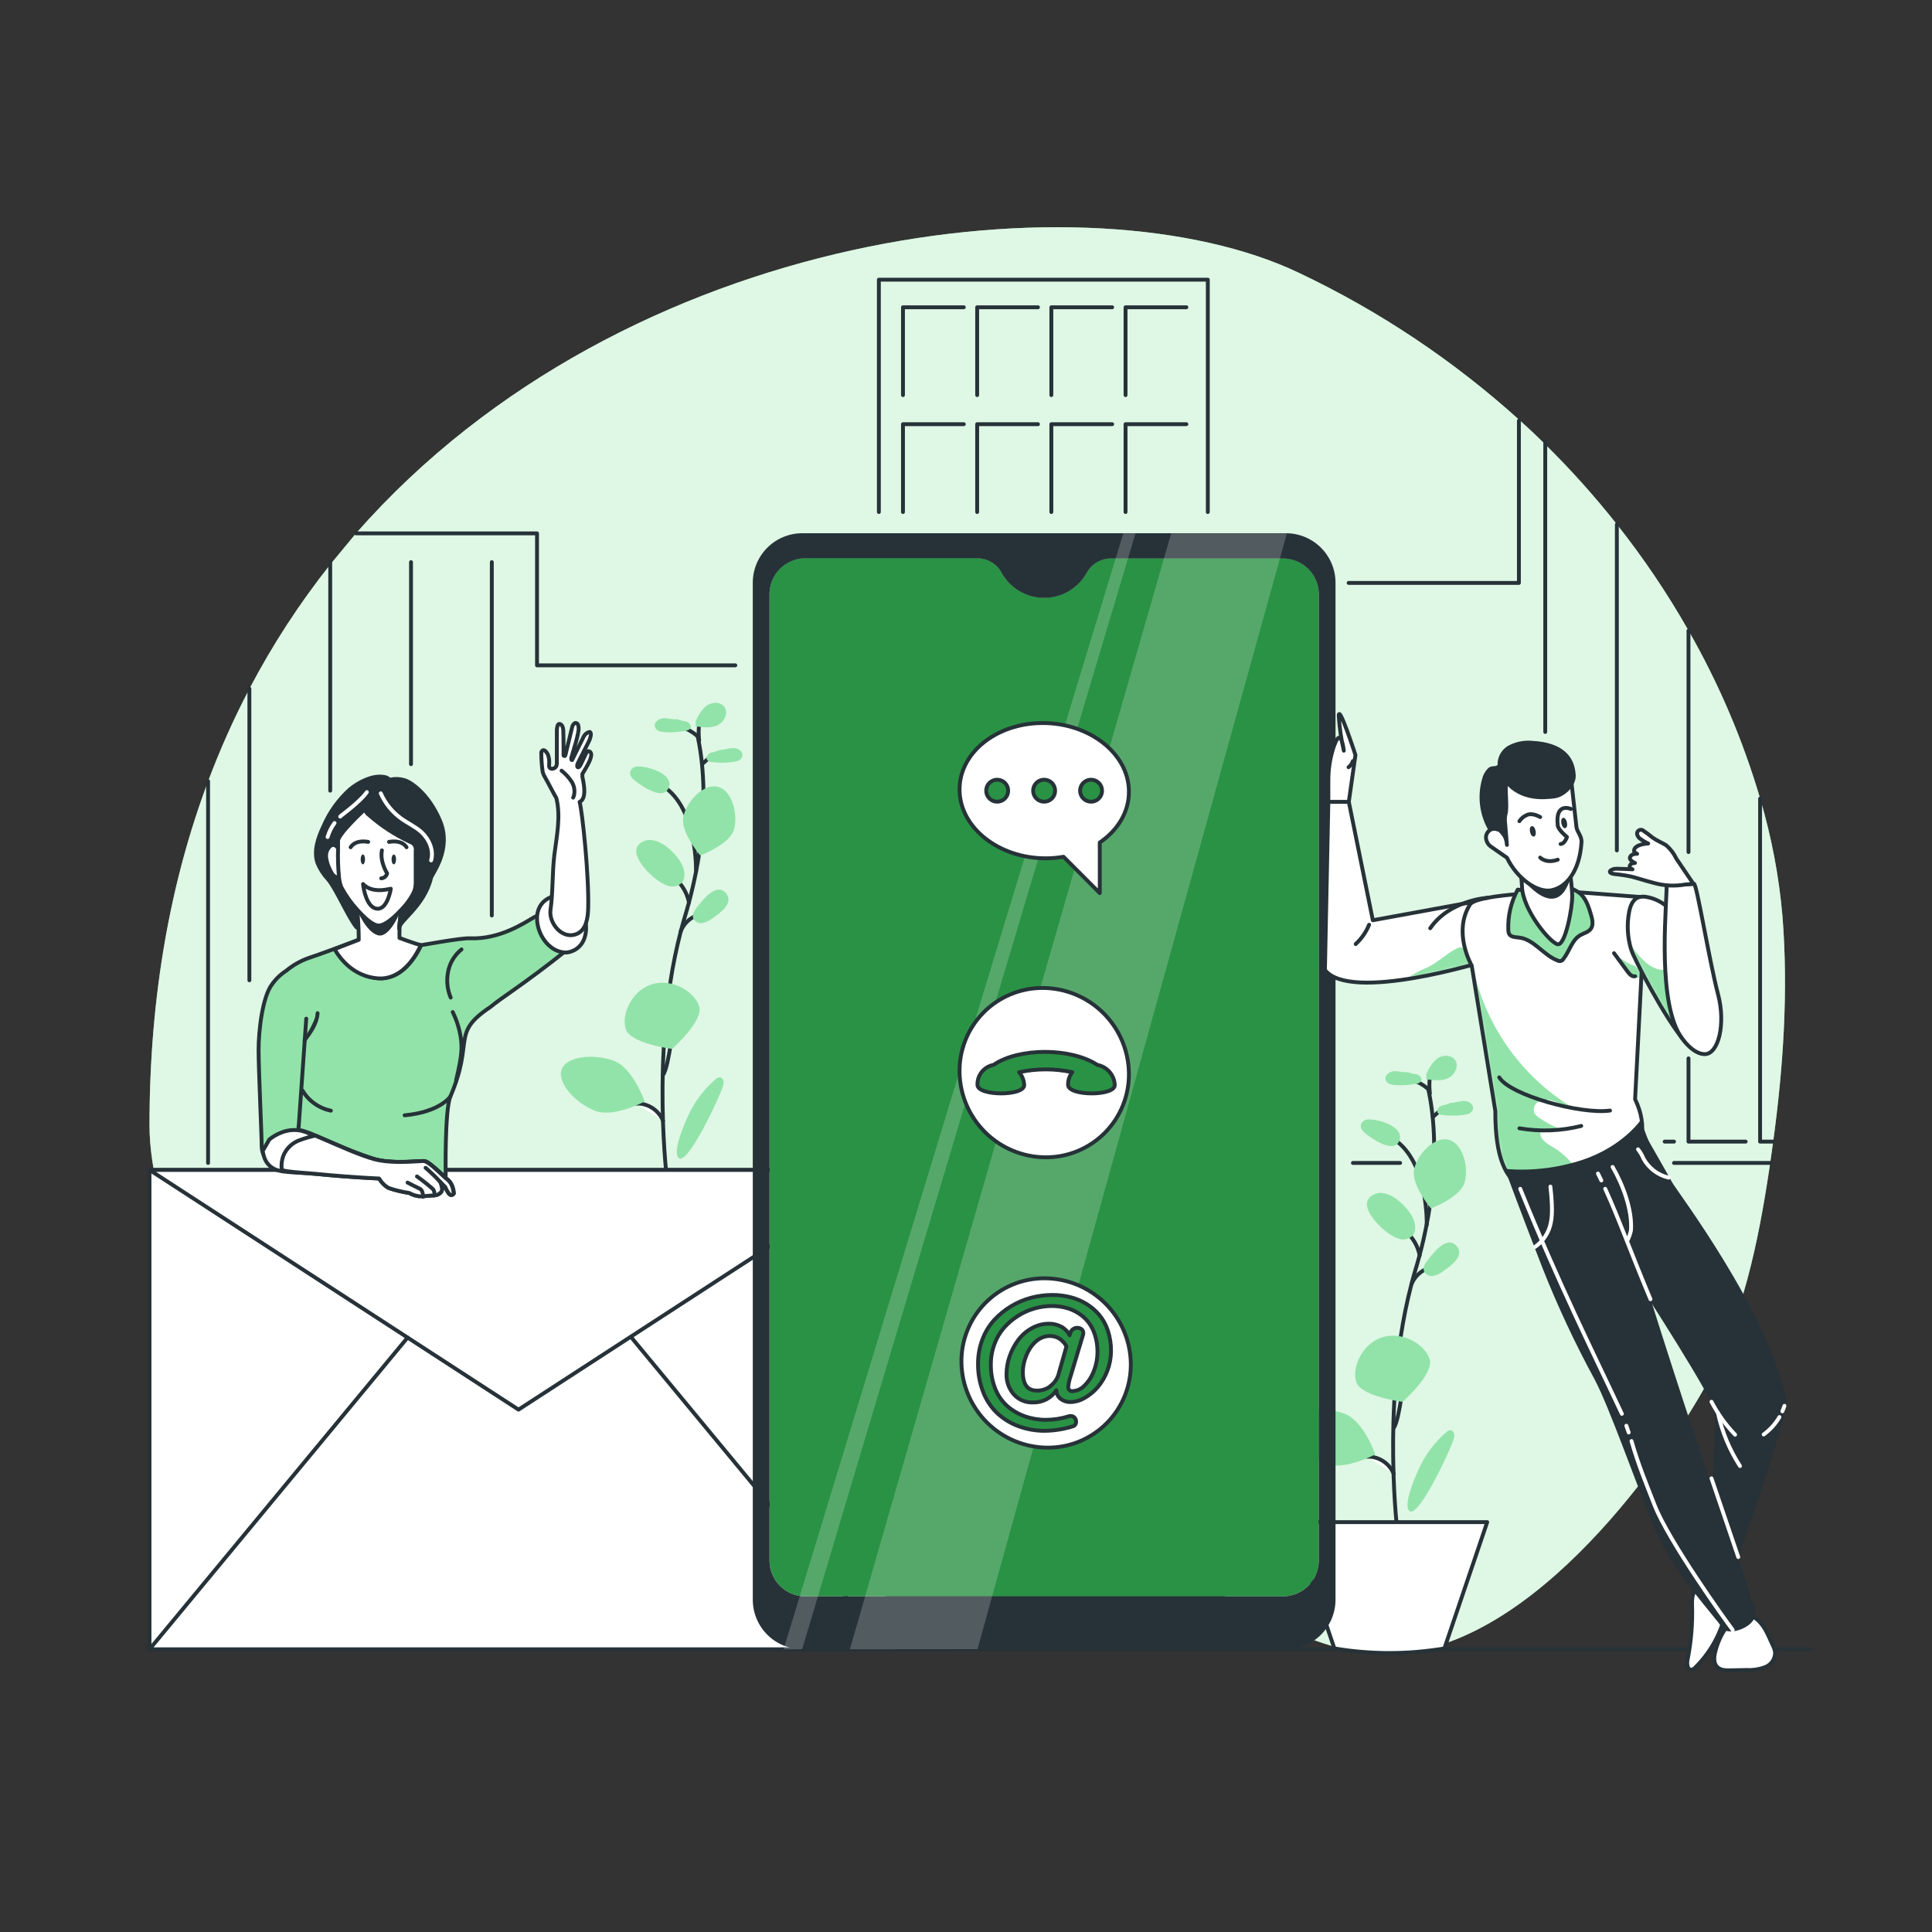 <svg width="475" height="475" viewBox="0 0 475 475" fill="none" xmlns="http://www.w3.org/2000/svg">
<rect x="0" y="0" width="475" height="475" fill="#333333" stroke="none"/>
<path d="M87.552 131.1C154.118 55.356 268.403 42.75 319.352 67.079C339.148 76.46 357.46 88.697 373.701 103.398C375.829 105.298 377.897 107.252 379.905 109.259C386.174 115.434 392.053 121.992 397.508 128.896C404.047 137.154 409.945 145.901 415.15 155.059C422.608 168.091 428.516 181.95 432.753 196.355C435.557 205.807 437.397 215.518 438.244 225.34C439.698 243.779 438.434 262.39 435.955 280.677C435.727 282.425 435.48 284.173 435.214 285.921C435.147 286.406 435.081 286.871 435.005 287.375C432.278 305.586 428.421 323.959 419.805 339.843C410.4 357.2 377.587 405.355 342 406.6C323.541 407.255 307.239 395.2 290.51 386.65C263.91 373.084 233.804 370.424 204.449 369.635C175.094 368.847 145.378 369.692 116.774 362.415C88.169 355.138 60.126 338.428 45.505 310.65C40.536 301.207 36.765 287.603 36.755 276.716C36.755 244.596 41.999 216.505 51.157 192.099C54.066 184.317 57.457 176.725 61.313 169.366C66.96 158.575 73.615 148.343 81.187 138.804L87.552 131.1Z" fill="#92E3A9"/>
<g opacity="0.7">
<path d="M87.552 131.1C154.118 55.356 268.403 42.75 319.352 67.079C339.148 76.46 357.46 88.697 373.701 103.398C375.829 105.298 377.897 107.252 379.905 109.259C386.174 115.434 392.053 121.992 397.508 128.896C404.047 137.154 409.945 145.901 415.15 155.059C422.608 168.091 428.516 181.95 432.753 196.355C435.557 205.807 437.397 215.518 438.244 225.34C439.698 243.779 438.434 262.39 435.955 280.677C435.727 282.425 435.48 284.173 435.214 285.921C435.147 286.406 435.081 286.871 435.005 287.375C432.278 305.586 428.421 323.959 419.805 339.843C410.4 357.2 377.587 405.355 342 406.6C323.541 407.255 307.239 395.2 290.51 386.65C263.91 373.084 233.804 370.424 204.449 369.635C175.094 368.847 145.378 369.692 116.774 362.415C88.169 355.138 60.126 338.428 45.505 310.65C40.536 301.207 36.765 287.603 36.755 276.716C36.755 244.596 41.999 216.505 51.157 192.099C54.066 184.317 57.457 176.725 61.313 169.366C66.96 158.575 73.615 148.343 81.187 138.804L87.552 131.1Z" fill="white"/>
</g>
<path d="M36.755 405.498H445.303" stroke="#263238" stroke-width="0.95" stroke-linecap="round" stroke-linejoin="round"/>
<path d="M351.167 267.682V267.786C351.167 267.957 351.205 268.138 351.281 268.328C351.706 270.409 352.023 272.512 352.231 274.626C352.412 276.441 352.554 278.512 352.592 280.82C352.683 286.155 352.317 291.488 351.5 296.761C351.291 298.148 351.044 299.611 350.749 301.074C350.284 303.487 349.714 306.014 349.011 308.627C348.697 309.843 348.336 311.087 347.956 312.341L347.51 313.871C347.339 314.488 347.168 315.106 347.006 315.771C345.914 319.991 345.042 324.266 344.394 328.577C343.586 333.944 343.083 339.274 342.807 344.318C342.437 351.044 342.456 357.257 342.617 362.368C342.613 362.454 342.613 362.539 342.617 362.625C342.788 367.821 343.111 371.897 343.33 374.215C343.453 375.573 343.539 376.343 343.548 376.39" stroke="#263238" stroke-width="0.95" stroke-linecap="round" stroke-linejoin="round"/>
<path d="M351.196 267.814C349.774 266.55 348.06 265.659 346.208 265.221Z" fill="white"/>
<path d="M351.196 267.814C349.774 266.55 348.06 265.659 346.208 265.221" stroke="#263238" stroke-width="0.95" stroke-linecap="round" stroke-linejoin="round"/>
<path d="M352.26 274.655L354.787 272.365" stroke="#263238" stroke-width="0.95" stroke-linecap="round" stroke-linejoin="round"/>
<path d="M349.04 308.636C348.907 307.97 348.71 307.317 348.451 306.689C348.076 305.767 347.567 304.906 346.94 304.133C346.472 303.553 345.94 303.027 345.354 302.566" stroke="#263238" stroke-width="0.95" stroke-linecap="round" stroke-linejoin="round"/>
<path d="M347.016 315.761C347.374 314.874 347.91 314.069 348.592 313.398C349.273 312.726 350.085 312.202 350.978 311.856" stroke="#263238" stroke-width="0.95" stroke-linecap="round" stroke-linejoin="round"/>
<path d="M342.627 351.101C343.473 350.075 344.109 346.19 344.451 344.1C344.537 343.606 344.603 343.15 344.67 342.874" fill="white"/>
<path d="M342.627 351.101C343.473 350.075 344.109 346.19 344.451 344.1C344.537 343.606 344.603 343.15 344.67 342.874" stroke="#263238" stroke-width="0.95" stroke-linecap="round" stroke-linejoin="round"/>
<path d="M336.12 358.15C336.401 358.122 336.684 358.122 336.965 358.15C338.209 358.271 339.397 358.729 340.401 359.473C341.406 360.218 342.188 361.222 342.665 362.378" fill="white"/>
<path d="M336.12 358.15C336.401 358.122 336.684 358.122 336.965 358.15C338.209 358.271 339.397 358.729 340.401 359.473C341.406 360.218 342.188 361.222 342.665 362.378" stroke="#263238" stroke-width="0.95" stroke-linecap="round" stroke-linejoin="round"/>
<path d="M350.778 301.15C350.778 301.15 351.225 285.732 342.76 280.136" stroke="#263238" stroke-width="0.95" stroke-linecap="round" stroke-linejoin="round"/>
<path d="M351.5 334.201C352.611 337.801 344.85 344.651 344.85 344.651C344.85 344.651 334.599 343.368 333.45 339.777C332.3 336.186 334.932 330.277 339.91 328.757C344.888 327.237 350.426 330.6 351.5 334.201Z" fill="#92E3A9"/>
<path d="M360.136 290.567C359.186 294.367 351.814 297.094 351.814 297.094C351.814 297.094 346.75 291.175 347.7 287.356C348.65 283.537 352.745 279.338 356.184 280.222C359.623 281.105 361.124 286.748 360.136 290.567Z" fill="#92E3A9"/>
<path d="M330.695 347.634C335.303 349.42 338.124 357.571 338.124 357.571C338.124 357.571 330.524 361.665 325.926 359.87C321.328 358.074 316.426 353.02 317.756 349.648C319.086 346.275 326.088 345.8 330.695 347.634Z" fill="#92E3A9"/>
<path d="M340.794 302.794C341.726 303.578 342.795 304.184 343.947 304.58C344.526 304.767 345.145 304.792 345.736 304.651C346.328 304.51 346.869 304.21 347.301 303.782C348.251 302.651 348.023 300.932 347.406 299.516C346.171 296.809 341.63 292.201 338.143 293.522C333.108 295.45 338.552 301.15 340.794 302.794Z" fill="#92E3A9"/>
<path d="M351.101 309.7C350.436 310.517 349.733 311.552 350.104 312.55C350.31 312.969 350.649 313.308 351.069 313.514C351.488 313.72 351.964 313.782 352.422 313.69C353.333 313.473 354.183 313.054 354.911 312.464C356.687 311.229 360.335 308.664 358.008 306.223C355.68 303.781 352.45 307.98 351.101 309.7Z" fill="#92E3A9"/>
<path d="M336.233 275.244C335.85 275.266 335.483 275.408 335.185 275.65C334.886 275.892 334.672 276.222 334.571 276.593C334.419 277.476 335.15 278.246 335.853 278.787C337.62 280.155 342.931 283.822 344.109 280.279C345.23 276.935 338.57 274.987 336.233 275.244Z" fill="#92E3A9"/>
<path d="M346.009 263.597C344.916 263.701 343.824 263.302 342.722 263.369C341.62 263.435 340.413 264.319 340.651 265.402C340.888 266.485 342.114 266.722 343.121 266.779C344.855 266.891 346.596 266.772 348.298 266.428C348.702 266.39 349.075 266.199 349.343 265.896C349.79 265.24 349.087 264.366 348.327 264.138C347.547 264.035 346.779 263.85 346.037 263.587L346.009 263.597Z" fill="#92E3A9"/>
<path d="M356.706 271.131C357.799 271.131 358.863 270.694 359.965 270.684C361.067 270.675 362.34 271.482 362.159 272.584C361.979 273.686 360.801 274 359.794 274.123C358.072 274.351 356.328 274.351 354.607 274.123C354.199 274.114 353.811 273.947 353.524 273.658C353.039 273.04 353.685 272.119 354.417 271.834C355.191 271.689 355.946 271.456 356.668 271.14L356.706 271.131Z" fill="#92E3A9"/>
<path d="M355.623 352.089C355.875 351.826 356.211 351.662 356.573 351.624C356.817 351.647 357.045 351.754 357.219 351.928C357.392 352.101 357.5 352.329 357.523 352.574C357.576 353.043 357.517 353.518 357.352 353.961C356.601 356.459 348.241 374.5 346.313 371.26C345.182 369.36 347.975 363.005 348.802 361.209C350.379 357.706 352.708 354.592 355.623 352.089Z" fill="#92E3A9"/>
<path d="M351.548 268.85C351.548 268.85 351.044 264.471 352.099 264.1" stroke="#263238" stroke-width="0.95" stroke-linecap="round" stroke-linejoin="round"/>
<path d="M350.617 264.28C351.155 262.734 352.085 261.353 353.315 260.271C354.635 259.321 356.754 259.245 357.713 260.566C358.787 262.038 357.713 264.271 356.07 265.059C354.426 265.848 352.488 265.61 350.683 265.354C350.683 265.088 350.683 264.822 350.683 264.556L350.617 264.28Z" fill="#92E3A9"/>
<path d="M355.119 405.279C346.164 406.79 337.019 406.79 328.063 405.279L317.537 374.224H365.645L355.119 405.279Z" fill="white" stroke="#263238" stroke-width="0.95" stroke-linecap="round" stroke-linejoin="round"/>
<path d="M171.523 180.909V181.013C171.561 181.184 171.599 181.365 171.637 181.555C172.067 183.635 172.384 185.738 172.587 187.853C172.767 189.668 172.9 191.739 172.948 194.047C173.045 199.369 172.689 204.689 171.884 209.95C171.675 211.337 171.428 212.8 171.133 214.263C170.668 216.676 170.088 219.203 169.395 221.816C169.072 223.032 168.72 224.276 168.34 225.53C168.188 226.043 168.036 226.547 167.894 227.06C167.751 227.573 167.542 228.295 167.381 228.96C166.289 233.18 165.417 237.455 164.768 241.766C163.961 247.133 163.467 252.463 163.191 257.507C162.821 264.233 162.83 270.446 163.001 275.557V275.814C163.182 281.01 163.495 285.086 163.723 287.413C163.837 288.762 163.932 289.532 163.932 289.579" stroke="#263238" stroke-width="0.95" stroke-linecap="round" stroke-linejoin="round"/>
<path d="M171.542 181.041C170.86 180.445 170.114 179.925 169.318 179.493C168.441 179.03 167.509 178.679 166.544 178.448" fill="white"/>
<path d="M171.542 181.041C170.86 180.445 170.114 179.925 169.318 179.493C168.441 179.03 167.509 178.679 166.544 178.448" stroke="#263238" stroke-width="0.95" stroke-linecap="round" stroke-linejoin="round"/>
<path d="M172.606 187.881L175.142 185.592" stroke="#263238" stroke-width="0.95" stroke-linecap="round" stroke-linejoin="round"/>
<path d="M169.394 221.863C169.259 221.196 169.058 220.544 168.796 219.915C168.421 218.994 167.912 218.133 167.285 217.36C166.817 216.779 166.285 216.254 165.699 215.792" stroke="#263238" stroke-width="0.95" stroke-linecap="round" stroke-linejoin="round"/>
<path d="M167.371 228.95C167.725 228.063 168.259 227.258 168.94 226.586C169.62 225.914 170.431 225.39 171.323 225.046" stroke="#263238" stroke-width="0.95" stroke-linecap="round" stroke-linejoin="round"/>
<path d="M162.972 264.328C163.818 263.302 164.464 259.417 164.806 257.327C164.882 256.833 164.958 256.377 165.015 256.101" fill="white"/>
<path d="M162.972 264.328C163.818 263.302 164.464 259.417 164.806 257.327C164.882 256.833 164.958 256.377 165.015 256.101" stroke="#263238" stroke-width="0.95" stroke-linecap="round" stroke-linejoin="round"/>
<path d="M156.465 271.339C156.749 271.311 157.036 271.311 157.32 271.339C158.563 271.463 159.75 271.922 160.754 272.666C161.757 273.41 162.54 274.413 163.02 275.567" fill="white"/>
<path d="M156.465 271.339C156.749 271.311 157.036 271.311 157.32 271.339C158.563 271.463 159.75 271.922 160.754 272.666C161.757 273.41 162.54 274.413 163.02 275.567" stroke="#263238" stroke-width="0.95" stroke-linecap="round" stroke-linejoin="round"/>
<path d="M171.123 214.339C171.123 214.339 171.579 198.921 163.105 193.325" stroke="#263238" stroke-width="0.95" stroke-linecap="round" stroke-linejoin="round"/>
<path d="M171.893 247.427C172.995 251.028 165.243 257.877 165.243 257.877C165.243 257.877 154.983 256.595 153.843 253.004C152.703 249.413 155.334 243.504 160.303 241.984C165.271 240.464 170.781 243.836 171.893 247.427Z" fill="#92E3A9"/>
<path d="M180.5 203.795C179.55 207.595 172.178 210.321 172.178 210.321C172.178 210.321 167.058 204.403 168.046 200.584C169.034 196.765 173.081 192.566 176.52 193.449C179.959 194.333 181.45 199.976 180.5 203.795Z" fill="#92E3A9"/>
<path d="M151.05 260.861C155.657 262.657 158.488 270.798 158.488 270.798C158.488 270.798 150.888 274.893 146.281 273.097C141.673 271.302 136.781 266.247 138.12 262.875C139.46 259.502 146.433 259.066 151.05 260.861Z" fill="#92E3A9"/>
<path d="M161.149 216.02C162.078 216.804 163.144 217.409 164.293 217.806C164.871 217.993 165.49 218.018 166.082 217.877C166.673 217.736 167.214 217.436 167.647 217.008C168.597 215.877 168.369 214.158 167.751 212.742C166.516 210.035 161.985 205.427 158.489 206.748C153.463 208.657 158.897 214.357 161.149 216.02Z" fill="#92E3A9"/>
<path d="M171.446 222.936C170.791 223.753 170.088 224.836 170.449 225.786C170.656 226.205 170.995 226.544 171.414 226.751C171.833 226.957 172.309 227.019 172.767 226.926C173.679 226.712 174.53 226.293 175.256 225.701C177.032 224.475 180.68 221.901 178.353 219.459C176.025 217.018 172.843 221.207 171.446 222.936Z" fill="#92E3A9"/>
<path d="M156.579 188.47C156.196 188.494 155.83 188.637 155.532 188.879C155.234 189.12 155.019 189.449 154.916 189.819C154.764 190.703 155.496 191.472 156.208 192.014C157.975 193.382 163.276 197.049 164.464 193.505C165.575 190.161 158.925 188.214 156.579 188.47Z" fill="#92E3A9"/>
<path d="M166.355 176.823C165.262 176.928 164.17 176.529 163.077 176.595C161.985 176.662 160.759 177.545 161.006 178.628C161.253 179.711 162.46 179.949 163.476 180.006C165.207 180.117 166.944 179.999 168.644 179.654C169.05 179.617 169.427 179.427 169.699 179.122C170.136 178.467 169.433 177.593 168.682 177.365C167.899 177.261 167.128 177.077 166.383 176.814L166.355 176.823Z" fill="#92E3A9"/>
<path d="M177.052 184.357C178.154 184.357 179.218 183.92 180.31 183.91C181.403 183.901 182.685 184.708 182.514 185.81C182.343 186.912 181.146 187.226 180.139 187.349C178.418 187.577 176.674 187.577 174.952 187.349C174.544 187.34 174.156 187.173 173.869 186.884C173.385 186.266 174.031 185.345 174.772 185.06C175.545 184.912 176.3 184.68 177.023 184.366L177.052 184.357Z" fill="#92E3A9"/>
<path d="M175.968 265.316C176.221 265.055 176.557 264.89 176.918 264.851C177.161 264.879 177.386 264.988 177.559 265.16C177.731 265.333 177.84 265.558 177.868 265.801C177.918 266.271 177.856 266.746 177.688 267.188C176.947 269.686 168.577 287.727 166.658 284.487C165.518 282.587 168.311 276.232 169.138 274.436C170.718 270.932 173.05 267.818 175.968 265.316Z" fill="#92E3A9"/>
<path d="M171.893 182.096C171.893 182.096 171.389 177.717 172.453 177.346" stroke="#263238" stroke-width="0.95" stroke-linecap="round" stroke-linejoin="round"/>
<path d="M171 177.508C171.532 175.958 172.462 174.575 173.698 173.499C175.018 172.549 177.128 172.473 178.087 173.793C179.161 175.266 178.087 177.498 176.443 178.287C174.8 179.075 172.872 178.838 171.067 178.581C171.067 178.315 171.067 178.049 171.067 177.783L171 177.508Z" fill="#92E3A9"/>
<path d="M51.157 285.921V192.052" stroke="#263238" stroke-width="0.95" stroke-linecap="round" stroke-linejoin="round"/>
<path d="M344.233 285.921H332.633" stroke="#263238" stroke-width="0.95" stroke-linecap="round" stroke-linejoin="round"/>
<path d="M435.195 285.921H411.569" stroke="#263238" stroke-width="0.95" stroke-linecap="round" stroke-linejoin="round"/>
<path d="M331.569 143.317H373.436V103.436" stroke="#263238" stroke-width="0.95" stroke-linecap="round" stroke-linejoin="round"/>
<path d="M87.552 131.138H132.031V163.581H180.785" stroke="#263238" stroke-width="0.95" stroke-linecap="round" stroke-linejoin="round"/>
<path d="M61.313 241.006V169.319" stroke="#263238" stroke-width="0.95" stroke-linecap="round" stroke-linejoin="round"/>
<path d="M81.187 138.206V194.389" stroke="#263238" stroke-width="0.95" stroke-linecap="round" stroke-linejoin="round"/>
<path d="M101.051 138.206V187.872" stroke="#263238" stroke-width="0.95" stroke-linecap="round" stroke-linejoin="round"/>
<path d="M120.916 138.206V225.084" stroke="#263238" stroke-width="0.95" stroke-linecap="round" stroke-linejoin="round"/>
<path d="M216.077 125.885V68.761H296.951V125.885" stroke="#263238" stroke-width="0.95" stroke-linecap="round" stroke-linejoin="round"/>
<path d="M222.005 97.138V75.544H236.958" stroke="#263238" stroke-width="0.95" stroke-linecap="round" stroke-linejoin="round"/>
<path d="M240.245 97.138V75.544H255.198" stroke="#263238" stroke-width="0.95" stroke-linecap="round" stroke-linejoin="round"/>
<path d="M258.485 97.138V75.544H273.438" stroke="#263238" stroke-width="0.95" stroke-linecap="round" stroke-linejoin="round"/>
<path d="M276.726 97.138V75.544H291.679" stroke="#263238" stroke-width="0.95" stroke-linecap="round" stroke-linejoin="round"/>
<path d="M222.005 125.885V104.291H236.958" stroke="#263238" stroke-width="0.95" stroke-linecap="round" stroke-linejoin="round"/>
<path d="M240.245 125.885V104.291H255.198" stroke="#263238" stroke-width="0.95" stroke-linecap="round" stroke-linejoin="round"/>
<path d="M258.485 125.885V104.291H273.438" stroke="#263238" stroke-width="0.95" stroke-linecap="round" stroke-linejoin="round"/>
<path d="M276.726 125.885V104.291H291.679" stroke="#263238" stroke-width="0.95" stroke-linecap="round" stroke-linejoin="round"/>
<path d="M379.914 108.376V179.958" stroke="#263238" stroke-width="0.95" stroke-linecap="round" stroke-linejoin="round"/>
<path d="M409.279 280.678H411.568" stroke="#263238" stroke-width="0.95" stroke-linecap="round" stroke-linejoin="round"/>
<path d="M397.518 128.934V209.076" stroke="#263238" stroke-width="0.95" stroke-linecap="round" stroke-linejoin="round"/>
<path d="M415.131 260.214V280.677H429.181" stroke="#263238" stroke-width="0.95" stroke-linecap="round" stroke-linejoin="round"/>
<path d="M415.131 155.059V209.485" stroke="#263238" stroke-width="0.95" stroke-linecap="round" stroke-linejoin="round"/>
<path d="M432.734 196.355V280.677H435.936" stroke="#263238" stroke-width="0.95" stroke-linecap="round" stroke-linejoin="round"/>
<path d="M218.205 287.641H36.755V405.498H218.205V287.641Z" fill="white" stroke="#263238" stroke-width="0.95" stroke-linecap="round" stroke-linejoin="round"/>
<path d="M36.755 287.641L127.48 346.57L218.205 287.641H36.755Z" fill="white" stroke="#263238" stroke-width="0.95" stroke-linecap="round" stroke-linejoin="round"/>
<path d="M100.206 328.852L36.755 405.498" stroke="#263238" stroke-width="0.95" stroke-linecap="round" stroke-linejoin="round"/>
<path d="M155.249 328.852L218.699 405.498" stroke="#263238" stroke-width="0.95" stroke-linecap="round" stroke-linejoin="round"/>
<path d="M315.305 137.256H273.125C271.91 137.258 270.718 137.584 269.672 138.203C268.626 138.821 267.765 139.708 267.178 140.771C266.142 142.642 264.623 144.201 262.781 145.287C260.938 146.372 258.838 146.945 256.7 146.945C254.561 146.945 252.461 146.372 250.619 145.287C248.776 144.201 247.258 142.642 246.221 140.771C245.639 139.694 244.776 138.794 243.724 138.167C242.672 137.54 241.47 137.209 240.246 137.209H198.113C196.957 137.194 195.808 137.407 194.734 137.835C193.66 138.264 192.681 138.9 191.852 139.707C191.024 140.514 190.363 141.477 189.906 142.54C189.45 143.602 189.207 144.745 189.193 145.901V383.8C189.225 386.135 190.183 388.362 191.855 389.991C193.527 391.621 195.778 392.521 198.113 392.493H315.305C317.641 392.521 319.893 391.621 321.566 389.992C323.24 388.363 324.2 386.136 324.235 383.8V145.949C324.203 143.612 323.244 141.384 321.569 139.754C319.895 138.124 317.642 137.226 315.305 137.256Z" fill="#2A9245"/>
<path d="M328.349 143.317C328.354 141.715 328.042 140.127 327.432 138.645C326.823 137.163 325.926 135.816 324.795 134.681C323.663 133.546 322.319 132.645 320.839 132.031C319.359 131.416 317.772 131.1 316.17 131.1H197.258C195.659 131.099 194.076 131.413 192.598 132.024C191.12 132.635 189.778 133.531 188.647 134.661C187.516 135.791 186.618 137.133 186.006 138.61C185.394 140.087 185.079 141.671 185.079 143.27V393.3C185.079 396.528 186.361 399.623 188.643 401.905C190.926 404.187 194.021 405.47 197.249 405.47H316.17C319.398 405.47 322.494 404.188 324.778 401.906C327.062 399.624 328.346 396.529 328.349 393.3V143.317ZM324.235 383.8C324.2 386.136 323.24 388.362 321.566 389.992C319.892 391.621 317.641 392.521 315.305 392.493H198.113C195.778 392.521 193.527 391.621 191.855 389.991C190.183 388.362 189.225 386.135 189.193 383.8V145.949C189.207 144.792 189.45 143.65 189.906 142.587C190.363 141.524 191.024 140.562 191.852 139.755C192.681 138.947 193.66 138.311 194.734 137.883C195.808 137.454 196.957 137.241 198.113 137.256H240.265C241.488 137.256 242.689 137.587 243.739 138.214C244.79 138.841 245.651 139.741 246.231 140.819C247.267 142.689 248.785 144.248 250.628 145.334C252.471 146.42 254.57 146.992 256.709 146.992C258.848 146.992 260.947 146.42 262.79 145.334C264.633 144.248 266.151 142.689 267.188 140.819C267.773 139.754 268.634 138.866 269.68 138.247C270.726 137.629 271.919 137.303 273.135 137.304H315.315C316.471 137.289 317.619 137.501 318.693 137.93C319.768 138.359 320.747 138.995 321.575 139.802C322.404 140.609 323.065 141.572 323.521 142.635C323.978 143.697 324.22 144.84 324.235 145.996V383.8Z" fill="#263238"/>
<path opacity="0.2" d="M287.945 131.138L208.953 405.489L240.322 405.46L316.388 131.138H287.945Z" fill="white"/>
<path opacity="0.2" d="M276.165 131.138L192.65 405.498L197.22 405.47L279.167 131.138H276.165Z" fill="white"/>
<path d="M278.018 335.093C278.076 337.813 277.589 340.516 276.587 343.045C275.584 345.573 274.086 347.876 272.18 349.816C270.274 351.757 267.999 353.296 265.489 354.344C262.979 355.392 260.284 355.927 257.564 355.917C252.014 355.896 246.692 353.707 242.734 349.816C238.776 345.926 236.496 340.642 236.379 335.093C236.322 332.375 236.809 329.672 237.813 327.145C238.816 324.617 240.314 322.316 242.22 320.377C244.126 318.437 246.401 316.898 248.91 315.851C251.42 314.804 254.113 314.269 256.833 314.279C262.382 314.298 267.704 316.485 271.662 320.374C275.62 324.263 277.901 329.546 278.018 335.093Z" fill="white" stroke="#263238" stroke-width="0.95" stroke-linecap="round" stroke-linejoin="round"/>
<path d="M250.373 350.635C248.439 349.92 246.666 348.829 245.157 347.424C243.636 345.963 242.458 344.181 241.709 342.209C240.855 339.998 240.432 337.644 240.464 335.274C240.452 333.253 240.81 331.248 241.519 329.355C242.163 327.608 243.13 325.997 244.369 324.605C246.811 321.934 249.965 320.016 253.46 319.076C255.176 318.614 256.946 318.381 258.723 318.383C260.199 318.376 261.67 318.552 263.103 318.905C264.485 319.245 265.808 319.793 267.026 320.53C268.232 321.254 269.313 322.169 270.228 323.237C271.181 324.39 271.909 325.711 272.375 327.132C272.907 328.754 273.17 330.452 273.154 332.158C273.134 335.456 271.945 338.64 269.8 341.145C268.878 342.191 267.786 343.074 266.57 343.757C265.522 344.359 264.339 344.686 263.131 344.707C262.297 344.719 261.482 344.455 260.813 343.957C260.477 343.708 260.203 343.385 260.014 343.012C259.824 342.64 259.724 342.228 259.721 341.81C259.097 342.757 258.242 343.53 257.236 344.054C256.23 344.577 255.107 344.835 253.973 344.802C253.081 344.842 252.192 344.682 251.37 344.334C250.548 343.985 249.814 343.457 249.223 342.788C248.037 341.41 247.41 339.638 247.466 337.82C247.473 336.324 247.734 334.84 248.235 333.431C248.734 332.011 249.442 330.672 250.335 329.46C251.224 328.269 252.358 327.281 253.66 326.562C254.961 325.828 256.431 325.445 257.925 325.451C258.964 325.44 259.989 325.689 260.908 326.173C261.8 326.649 262.524 327.389 262.979 328.291L263.169 327.655C263.32 327.209 263.643 326.842 264.065 326.633C264.487 326.425 264.975 326.393 265.421 326.543C265.593 326.602 265.756 326.685 265.905 326.79C266.047 326.903 266.159 327.049 266.234 327.214C266.308 327.379 266.342 327.56 266.333 327.74C266.333 327.918 266.304 328.095 266.247 328.263L263.169 338.504C262.898 339.284 262.722 340.094 262.647 340.917C262.618 341.07 262.628 341.229 262.675 341.377C262.723 341.526 262.806 341.661 262.918 341.77C263.029 341.879 263.166 341.958 263.316 342.002C263.466 342.045 263.624 342.051 263.777 342.019C264.866 341.949 265.887 341.463 266.627 340.66C267.653 339.646 268.442 338.416 268.936 337.06C269.525 335.579 269.828 333.999 269.829 332.405C269.841 331.001 269.636 329.604 269.221 328.263C268.871 327.107 268.318 326.023 267.587 325.061C266.894 324.186 266.055 323.437 265.107 322.848C264.162 322.252 263.13 321.806 262.048 321.527C260.938 321.236 259.795 321.089 258.647 321.09C257.191 321.093 255.743 321.297 254.344 321.698C252.903 322.107 251.529 322.724 250.268 323.532C248.996 324.334 247.845 325.313 246.848 326.439C245.821 327.625 245.022 328.991 244.492 330.467C243.895 332.075 243.596 333.778 243.609 335.492C243.577 337.523 243.945 339.541 244.692 341.43C245.335 343.065 246.35 344.529 247.656 345.705C248.917 346.8 250.374 347.648 251.95 348.203C253.612 348.791 255.364 349.087 257.127 349.077C259.012 349.078 260.885 348.792 262.685 348.232C262.864 348.167 263.054 348.135 263.245 348.137C263.423 348.134 263.6 348.169 263.764 348.24C263.927 348.31 264.074 348.414 264.195 348.545C264.316 348.672 264.411 348.821 264.475 348.984C264.539 349.147 264.569 349.321 264.566 349.495C264.588 349.772 264.511 350.047 264.346 350.27C264.182 350.494 263.943 350.651 263.673 350.711C261.43 351.397 259.101 351.755 256.757 351.775C254.578 351.773 252.417 351.387 250.373 350.635ZM258.22 340.784C259.159 340.11 259.855 339.15 260.205 338.048L262.191 331.065L262.058 330.78C261.934 330.552 261.784 330.338 261.611 330.144C261.373 329.869 261.112 329.615 260.832 329.384C260.476 329.1 260.075 328.878 259.645 328.728C258.52 328.336 257.289 328.38 256.196 328.852C255.597 329.106 255.047 329.463 254.572 329.906C254.077 330.368 253.637 330.884 253.261 331.445C252.883 332.03 252.565 332.651 252.311 333.298C252.044 333.946 251.837 334.617 251.693 335.302C251.55 335.955 251.476 336.62 251.475 337.288C251.466 337.717 251.492 338.146 251.551 338.57C251.594 338.949 251.677 339.321 251.798 339.682C251.902 340.018 252.052 340.337 252.244 340.632C252.416 340.897 252.635 341.129 252.89 341.316C253.162 341.513 253.468 341.658 253.793 341.743C254.172 341.855 254.566 341.906 254.961 341.895C256.15 341.91 257.309 341.529 258.258 340.812L258.22 340.784Z" fill="#2A9245" stroke="#263238" stroke-width="0.95" stroke-linecap="round" stroke-linejoin="round"/>
<path d="M277.552 263.72C277.609 266.439 277.122 269.141 276.118 271.669C275.115 274.196 273.617 276.497 271.711 278.437C269.805 280.376 267.53 281.915 265.021 282.962C262.511 284.01 259.818 284.544 257.098 284.535C251.549 284.516 246.227 282.329 242.269 278.44C238.311 274.551 236.03 269.268 235.913 263.72C235.854 261 236.339 258.296 237.341 255.767C238.344 253.238 239.842 250.935 241.748 248.994C243.655 247.054 245.93 245.514 248.441 244.467C250.952 243.419 253.647 242.885 256.367 242.896C261.917 242.917 267.239 245.107 271.197 248.997C275.155 252.888 277.436 258.171 277.552 263.72Z" fill="white" stroke="#263238" stroke-width="0.95" stroke-linecap="round" stroke-linejoin="round"/>
<path d="M269.8 261.82C263.274 257.545 250.477 257.545 244.254 261.82C243.116 262.033 242.093 262.649 241.371 263.554C240.649 264.459 240.277 265.594 240.322 266.751C240.417 269.515 251.902 269.515 251.807 266.751C251.751 265.595 251.31 264.491 250.553 263.616C254.861 262.685 259.317 262.685 263.625 263.616C262.924 264.507 262.561 265.617 262.599 266.751C262.694 269.515 274.18 269.515 274.075 266.751C274.021 265.568 273.57 264.437 272.794 263.543C272.018 262.648 270.963 262.041 269.8 261.82Z" fill="#2A9245" stroke="#263238" stroke-width="0.95" stroke-linecap="round" stroke-linejoin="round"/>
<path d="M277.552 194.389C277.666 199.509 274.873 204.088 270.389 207.138V219.573L261.469 210.643C260.026 210.901 258.564 211.028 257.099 211.023C245.604 211.023 236.113 203.575 235.914 194.389C235.714 185.202 244.863 177.764 256.367 177.764C267.872 177.764 277.4 185.25 277.552 194.389Z" fill="white" stroke="#263238" stroke-width="0.95" stroke-linecap="round" stroke-linejoin="round"/>
<path d="M247.864 194.389C247.866 194.923 247.71 195.445 247.414 195.89C247.119 196.335 246.698 196.682 246.206 196.888C245.713 197.094 245.17 197.149 244.646 197.046C244.122 196.942 243.64 196.686 243.262 196.309C242.884 195.932 242.626 195.452 242.521 194.928C242.416 194.404 242.469 193.861 242.673 193.368C242.877 192.874 243.223 192.452 243.667 192.156C244.11 191.859 244.632 191.7 245.166 191.7C245.88 191.7 246.565 191.983 247.071 192.487C247.577 192.991 247.862 193.675 247.864 194.389Z" fill="#2A9245" stroke="#263238" stroke-width="0.95" stroke-linecap="round" stroke-linejoin="round"/>
<path d="M259.407 194.389C259.409 194.923 259.252 195.445 258.957 195.89C258.662 196.335 258.241 196.682 257.748 196.888C257.255 197.094 256.712 197.149 256.188 197.046C255.664 196.942 255.183 196.686 254.805 196.309C254.426 195.932 254.168 195.452 254.064 194.928C253.959 194.404 254.012 193.861 254.215 193.368C254.419 192.874 254.765 192.452 255.209 192.156C255.653 191.859 256.175 191.7 256.709 191.7C257.423 191.7 258.108 191.983 258.613 192.487C259.119 192.991 259.404 193.675 259.407 194.389Z" fill="#2A9245" stroke="#263238" stroke-width="0.95" stroke-linecap="round" stroke-linejoin="round"/>
<path d="M270.949 194.389C270.951 194.923 270.795 195.445 270.499 195.89C270.204 196.335 269.783 196.682 269.291 196.888C268.798 197.094 268.255 197.149 267.731 197.046C267.207 196.942 266.725 196.686 266.347 196.309C265.969 195.932 265.711 195.452 265.606 194.928C265.501 194.404 265.554 193.861 265.758 193.368C265.962 192.874 266.308 192.452 266.752 192.156C267.195 191.859 267.717 191.7 268.251 191.7C268.965 191.7 269.65 191.983 270.156 192.487C270.662 192.991 270.947 193.675 270.949 194.389Z" fill="#2A9245" stroke="#263238" stroke-width="0.95" stroke-linecap="round" stroke-linejoin="round"/>
<path d="M140.41 232.304C140.073 232.931 139.587 233.466 138.994 233.862C134.612 237.358 130.128 240.711 125.542 243.922C123.861 245.1 122.113 246.316 120.488 247.637C110.722 254.173 116.688 255.769 110.722 269.601C109.316 272.907 109.573 289.104 109.573 289.104H109.088C107.945 287.975 106.73 286.922 105.45 285.95C105.273 285.831 105.089 285.723 104.899 285.627C104.721 285.535 104.528 285.474 104.329 285.447C103.379 285.39 99.76 285.827 96.102 285.589L95.152 285.513C94.62 285.456 94.097 285.39 93.575 285.295C93.052 285.2 92.549 285.095 92.064 284.962C88.594 283.849 85.19 282.536 81.871 281.029L80.218 280.317L79.401 279.965L78.66 279.642L78.128 279.414L77.615 279.196C76.751 278.835 75.943 278.502 75.202 278.246C74.862 278.124 74.517 278.019 74.166 277.932C74.166 278.711 74.043 279.509 73.939 280.288C73.483 284.003 72.466 287.432 70.651 287.888C70.614 287.898 70.575 287.898 70.537 287.888C70.378 287.918 70.216 287.934 70.053 287.936H69.91C69.508 287.927 69.111 287.854 68.733 287.717C67.086 287.014 65.74 285.753 64.933 284.154C64.572 283.481 64.37 282.733 64.344 281.97C64.344 279.205 63.574 262.894 63.574 258.144C63.574 253.394 64.524 245.081 66.889 241.994C67.814 240.684 68.981 239.565 70.329 238.697C72.062 237.252 74.05 236.144 76.19 235.429C78.717 234.603 84.37 232.494 88.312 231.002L82.356 233.301C83.866 235.885 87.106 239.951 92.948 240.474C98.439 240.939 101.84 235.971 103.578 232.342C103.73 232.399 113.287 230.584 115.501 230.689C122.711 231.002 128.592 227.098 131.252 225.549C132.054 225.07 132.955 224.778 133.886 224.695C134.817 224.613 135.754 224.741 136.629 225.072C137.503 225.403 138.291 225.927 138.934 226.605C139.578 227.283 140.059 228.098 140.343 228.988V229.074C140.759 230.106 140.783 231.255 140.41 232.304Z" fill="#92E3A9" stroke="#263238" stroke-width="0.95" stroke-linecap="round" stroke-linejoin="round"/>
<path d="M103.474 232.399L103.037 232.247" stroke="#263238" stroke-width="0.95" stroke-linecap="round" stroke-linejoin="round"/>
<path d="M111.577 293.284C111.582 293.322 111.582 293.36 111.577 293.398C111.539 293.49 111.48 293.572 111.406 293.638C111.331 293.704 111.243 293.752 111.147 293.78C111.051 293.807 110.951 293.813 110.852 293.796C110.754 293.779 110.661 293.74 110.58 293.683C110.143 293.436 109.468 291.849 109.468 291.849L108.718 291.07L108.224 290.548C108.3 290.738 108.898 292.191 108.585 292.866C108.569 292.912 108.543 292.954 108.509 292.989C108.299 293.27 108.027 293.497 107.713 293.654C107.4 293.811 107.054 293.892 106.704 293.892C106.295 293.892 105.098 294.034 104.053 294.101H103.939C103.623 294.118 103.306 294.118 102.989 294.101C102.146 293.992 101.332 293.718 100.595 293.293C98.924 293.048 97.278 292.657 95.674 292.125L95.389 291.973L95.133 291.821C94.964 291.719 94.808 291.598 94.667 291.46C94.088 290.977 93.597 290.399 93.214 289.75C93.214 289.75 89.357 289.588 84.179 289.189C82.279 289.047 80.227 288.866 78.099 288.657C74.831 288.325 72.133 288.344 70.015 288.049H69.863C69.445 287.992 69.055 287.916 68.685 287.831C67.781 287.654 66.945 287.226 66.273 286.596C65.6 285.966 65.12 285.159 64.885 284.268C64.76 283.847 64.659 283.419 64.581 282.986L66.234 280.136C67.096 279.445 68.056 278.888 69.084 278.483C70.678 277.816 72.439 277.653 74.128 278.017C74.479 278.104 74.824 278.209 75.164 278.331C75.905 278.616 76.712 278.948 77.577 279.281L78.099 279.499L78.631 279.727L79.372 280.05C83.6 281.798 88.644 284.05 92.017 285C93.03 285.265 94.062 285.449 95.104 285.551L96.054 285.627C99.712 285.864 103.322 285.427 104.281 285.484C105.241 285.541 107.587 287.774 109.088 289.151C109.497 289.531 109.858 289.845 110.105 290.035L110.219 290.13L110.304 290.206C110.849 290.764 111.23 291.461 111.406 292.22C111.481 292.474 111.532 292.735 111.558 292.999C111.576 293.093 111.582 293.188 111.577 293.284Z" fill="white" stroke="#263238" stroke-width="0.95" stroke-linecap="round" stroke-linejoin="round"/>
<path d="M111.577 293.284C111.582 293.322 111.582 293.36 111.577 293.398C111.538 293.489 111.479 293.57 111.404 293.635C111.329 293.7 111.24 293.748 111.145 293.774C111.049 293.801 110.949 293.805 110.851 293.788C110.753 293.771 110.661 293.732 110.58 293.674C110.11 293.129 109.735 292.509 109.469 291.84L108.718 291.071L108.224 290.558C108.29 290.71 108.908 292.192 108.594 292.876C108.579 292.922 108.553 292.964 108.519 292.999C108.413 293.139 108.292 293.267 108.157 293.379C107.748 293.708 107.239 293.889 106.714 293.892C106.296 293.892 105.108 294.025 104.073 294.101H103.94C103.623 294.119 103.306 294.119 102.99 294.101C102.151 293.989 101.342 293.718 100.605 293.303C98.934 293.053 97.287 292.659 95.684 292.125L95.409 291.992L95.152 291.84C94.988 291.732 94.832 291.611 94.686 291.479C94.099 290.993 93.601 290.408 93.214 289.75C93.214 289.75 89.471 289.589 84.398 289.199C82.498 289.057 80.303 288.867 78.1 288.648C75.097 288.354 72.618 288.268 70.614 287.955L69.996 287.841L69.284 287.679C69.119 286.515 69.24 285.329 69.635 284.221C70.003 283.287 70.574 282.446 71.307 281.759C72.04 281.073 72.916 280.557 73.872 280.25C75.059 279.814 76.275 279.462 77.51 279.196L78.023 279.414L78.555 279.642L79.296 279.965C83.6 281.818 88.588 284.06 91.969 284.981C92.982 285.248 94.014 285.429 95.057 285.523L96.007 285.599C99.665 285.846 103.275 285.409 104.234 285.466C105.194 285.523 107.531 287.746 108.984 289.123C109.314 289.438 109.659 289.736 110.019 290.016L110.133 290.102L110.219 290.178C110.773 290.728 111.156 291.428 111.321 292.192C111.396 292.446 111.447 292.707 111.473 292.971C111.522 293.07 111.557 293.176 111.577 293.284Z" fill="white" stroke="#263238" stroke-width="0.95" stroke-linecap="round" stroke-linejoin="round"/>
<path d="M100.206 290.757C100.206 290.757 102.362 291.878 103.217 292.267C104.072 292.657 103.996 294.224 103.996 294.224" fill="white"/>
<path d="M100.206 290.757C100.206 290.757 102.362 291.878 103.217 292.267C104.072 292.657 103.996 294.224 103.996 294.224" stroke="#263238" stroke-width="0.95" stroke-linecap="round" stroke-linejoin="round"/>
<path d="M102.515 289.237C103.871 290.205 105.178 291.242 106.429 292.343C106.611 292.558 106.73 292.819 106.772 293.098C106.814 293.377 106.777 293.661 106.666 293.92" fill="white"/>
<path d="M102.515 289.237C103.871 290.205 105.178 291.242 106.429 292.343C106.611 292.558 106.73 292.819 106.772 293.098C106.814 293.377 106.777 293.661 106.666 293.92" stroke="#263238" stroke-width="0.95" stroke-linecap="round" stroke-linejoin="round"/>
<path d="M108.195 290.539C107.071 289.334 105.882 288.193 104.633 287.119Z" fill="white"/>
<path d="M108.195 290.539C107.071 289.334 105.882 288.193 104.633 287.119" stroke="#263238" stroke-width="0.95" stroke-linecap="round" stroke-linejoin="round"/>
<path d="M103.464 232.418C101.745 236.037 98.335 240.968 92.844 240.54C87.029 240.046 83.761 235.952 82.251 233.358C84.341 232.56 86.46 231.743 88.198 231.059C88.198 229.292 88.141 227.174 87.951 225.074C87.951 224.618 87.856 224.124 87.808 223.697C87.761 223.269 87.704 222.965 87.647 222.614H98.695C98.695 222.614 98.629 223.051 98.543 223.782C98.477 224.438 98.391 225.312 98.325 226.3C98.24 227.611 98.183 229.15 98.221 230.603C98.752 230.784 99.294 230.983 99.835 231.192L100.88 231.553C101.298 231.705 101.707 231.838 102.144 231.981L103.094 232.266C103.221 232.309 103.344 232.359 103.464 232.418Z" fill="white" stroke="#263238" stroke-width="0.95" stroke-linecap="round" stroke-linejoin="round"/>
<path d="M87.808 223.659C87.808 223.659 89.87 229.017 92.862 229.929C95.855 230.841 98.562 223.782 98.562 223.782C98.562 223.782 94.344 228.285 92.777 227.582C91.21 226.879 87.828 223.697 87.828 223.697" fill="#263238"/>
<path d="M86.032 194.066C83.24 196.58 81.026 199.669 79.543 203.12C78.185 205.97 77.035 209.247 78.081 212.23C78.706 213.712 79.591 215.069 80.693 216.239C82.745 218.7 85.624 225.568 87.675 228.029C87.808 223.649 84.141 216.572 84.531 212.895C85.003 210.055 85.937 207.311 87.296 204.773C88.677 201.444 90.485 198.308 92.672 195.444C93.917 193.943 97.916 191.273 93.879 190.95C91.2 190.732 88.055 192.404 86.032 194.066Z" fill="#263238" stroke="#263238" stroke-width="0.95" stroke-linecap="round" stroke-linejoin="round"/>
<path d="M83.448 209C83.448 209 82.032 206.254 80.541 208.857C79.468 210.757 81.016 213.75 81.681 214.861C81.902 215.178 82.201 215.432 82.549 215.598C82.897 215.765 83.282 215.838 83.666 215.811L83.448 209Z" fill="white" stroke="#263238" stroke-width="0.95" stroke-linecap="round" stroke-linejoin="round"/>
<path d="M102.049 218.918C101.141 220.712 99.958 222.354 98.543 223.782L97.689 224.666C95.921 226.414 94.012 227.801 92.758 227.516C91.665 227.297 90.24 226.176 88.844 224.742C88.493 224.39 88.15 224.01 87.808 223.63C86.288 221.967 84.983 220.119 83.923 218.13C83.629 217.384 83.44 216.6 83.362 215.802C83.123 213.423 83.04 211.03 83.115 208.639C83.115 207.794 83.115 207.119 83.115 206.739C83.115 205.086 89.309 199.339 89.309 199.339C89.476 199.278 89.656 199.258 89.832 199.282C90.897 199.476 91.924 199.842 92.872 200.365C96.624 202.189 101.859 205.808 102.239 207.186C102.818 209.19 102.6 217.132 102.049 218.918Z" fill="white" stroke="#263238" stroke-width="0.95" stroke-linecap="round" stroke-linejoin="round"/>
<path d="M89.746 211.299C89.746 211.964 89.499 212.506 89.224 212.506C88.948 212.506 88.673 211.983 88.673 211.299C88.673 210.615 88.92 210.074 89.224 210.074C89.528 210.074 89.746 210.634 89.746 211.299Z" fill="#263238"/>
<path d="M96.824 210.083C97.128 210.083 97.375 210.625 97.375 211.299C97.375 211.974 97.128 212.506 96.824 212.506C96.52 212.506 96.273 211.964 96.273 211.299C96.273 210.634 96.52 210.083 96.824 210.083Z" fill="#263238"/>
<path d="M86.213 208.306C86.213 208.306 87.162 206.406 90.525 206.986" stroke="#263238" stroke-width="0.95" stroke-linecap="round" stroke-linejoin="round"/>
<path d="M99.95 208.306C99.95 208.306 98.999 206.406 95.636 206.986" stroke="#263238" stroke-width="0.95" stroke-linecap="round" stroke-linejoin="round"/>
<path d="M93.727 215.945C94.069 215.923 94.394 215.793 94.656 215.572C94.918 215.351 95.102 215.052 95.18 214.719C95.18 214.719 93.338 211.869 93.898 209.076" stroke="#263238" stroke-width="0.95" stroke-linecap="round" stroke-linejoin="round"/>
<path d="M82.251 202.35C81.486 203.388 80.907 204.552 80.541 205.789" stroke="white" stroke-width="0.95" stroke-linecap="round" stroke-linejoin="round"/>
<path d="M90.193 194.75C90.193 194.75 89.138 196.498 84.493 200.06C84.194 200.276 83.908 200.511 83.638 200.763" stroke="white" stroke-width="0.95" stroke-linecap="round" stroke-linejoin="round"/>
<path d="M75.297 250.449C74.664 259.48 74.03 268.518 73.397 277.562V276.868" fill="#263238"/>
<path d="M75.297 250.449C74.664 259.48 74.03 268.518 73.397 277.562V276.868" stroke="#263238" stroke-width="0.95" stroke-linecap="round" stroke-linejoin="round"/>
<path d="M135.309 220.628C136.167 220.293 137.095 220.173 138.011 220.279C138.927 220.385 139.803 220.713 140.562 221.236C142.077 222.309 143.18 223.868 143.688 225.654C144.293 227.432 144.232 229.37 143.517 231.107C143.146 231.963 142.55 232.702 141.792 233.246C141.034 233.79 140.143 234.118 139.213 234.194C137.827 234.177 136.488 233.691 135.413 232.817C131.86 230.157 130.084 222.88 135.309 220.628Z" fill="white" stroke="#263238" stroke-width="0.95" stroke-linecap="round" stroke-linejoin="round"/>
<path d="M143.175 190.295C143.175 190.409 143.175 191.159 143.241 191.292C143.574 192.755 144.277 196.413 142.5 197.154C143.175 199.557 144.828 215.261 144.609 223.269C144.552 225.663 144.134 228.504 141.987 229.53C138.368 231.249 134.929 227.06 135.337 223.782C135.974 219.308 135.755 214.748 136.287 210.226C136.867 205.533 137.931 200.726 136.762 196.137C136.477 195.824 134.653 192.204 134.055 191.207C133.786 190.78 133.575 190.32 133.428 189.839C133.194 188.199 133.079 186.545 133.086 184.889C133.627 183.863 134.33 184.813 134.701 185.488C135.003 186.31 135.107 187.192 135.005 188.062C134.969 188.275 134.999 188.493 135.09 188.689C135.17 188.801 135.278 188.89 135.403 188.947C135.528 189.003 135.666 189.026 135.803 189.012C136.971 188.841 136.924 187.863 136.905 187.112C136.905 184.595 136.905 182.077 136.905 179.579C136.905 179.161 137.038 178.03 137.437 177.992C137.836 177.954 138.434 178.277 138.491 179.617C138.558 181.127 138.558 185.782 138.558 185.782C138.595 185.82 138.642 185.848 138.694 185.863C138.745 185.878 138.8 185.88 138.852 185.868C138.947 185.868 138.985 185.697 139.023 185.602C139.584 183.265 140.154 180.928 140.714 178.591C140.781 178.315 141.189 177.745 141.483 177.745C142.186 177.745 142.206 178.562 142.244 178.8C142.491 180.054 140.733 185.222 140.439 186.4C140.439 186.609 140.439 186.922 140.657 186.865L143.412 181.308C143.54 180.983 143.741 180.692 144 180.458C144.258 180.224 144.568 180.053 144.904 179.959C144.95 179.944 145 179.944 145.046 179.959C145.096 179.987 145.135 180.03 145.16 180.082C145.426 180.557 145.16 181.213 145.008 181.735C144.856 182.258 142.795 186.096 142.063 187.644C141.959 187.863 141.788 188.357 141.997 188.594C142.206 188.832 142.586 188.376 142.738 188.062C143.203 187.112 143.64 186.219 144.068 185.288C144.201 185.013 144.4 184.623 144.714 184.69C146.566 185.089 143.935 188.974 143.175 190.295Z" fill="white" stroke="#263238" stroke-width="0.95" stroke-linecap="round" stroke-linejoin="round"/>
<path d="M138.063 189.478C139.02 190.235 139.85 191.139 140.524 192.157C140.856 192.668 141.078 193.243 141.176 193.845C141.275 194.446 141.246 195.062 141.094 195.653C141.048 195.807 140.987 195.956 140.913 196.099" fill="white"/>
<path d="M138.063 189.478C139.02 190.235 139.85 191.139 140.524 192.157C140.856 192.668 141.078 193.243 141.176 193.845C141.275 194.446 141.246 195.062 141.094 195.653C141.048 195.807 140.987 195.956 140.913 196.099" stroke="#263238" stroke-width="0.95" stroke-linecap="round" stroke-linejoin="round"/>
<path d="M111.302 248.824C112.307 250.851 112.984 253.025 113.306 255.265C113.582 257.507 113.667 259.264 112.138 265.563" stroke="#263238" stroke-width="0.95" stroke-linecap="round" stroke-linejoin="round"/>
<path d="M89.861 197.913C89.73 198.302 89.698 198.716 89.766 199.12C89.946 199.628 90.277 200.069 90.716 200.383C93.752 203.044 97.148 205.264 100.805 206.976C101.263 207.096 101.661 207.382 101.919 207.779C102.177 208.176 102.278 208.656 102.201 209.123V216.467C102.248 217.224 102.174 217.984 101.983 218.718C101.451 220.428 100.273 221.806 99.418 223.383C98.548 224.878 98.108 226.584 98.144 228.313C97.907 226.499 104.253 222.984 105.973 215.84C106.21 214.833 111.15 208.838 108.186 201.799C105.336 195.044 100.852 192.137 99.341 191.786C98.316 191.486 97.234 191.435 96.185 191.636C95.136 191.838 94.15 192.286 93.309 192.945C91.649 194.181 90.438 195.926 89.861 197.913Z" fill="#263238" stroke="#263238" stroke-width="0.95" stroke-linecap="round" stroke-linejoin="round"/>
<path d="M96.083 218.5C95.541 218.614 94.99 218.718 94.439 218.785C92.54 219.022 90.507 218.728 89.262 217.341C89.357 218.585 90.212 223.288 92.767 223.421C95.323 223.554 96.083 218.5 96.083 218.5Z" stroke="#263238" stroke-width="0.95" stroke-linecap="round" stroke-linejoin="round"/>
<path d="M93.613 195.045C94.709 197.532 96.455 199.679 98.667 201.258C100.272 202.407 102.106 203.234 103.578 204.545C105.478 206.283 106.723 209.038 105.991 211.537" stroke="white" stroke-width="0.95" stroke-linecap="round" stroke-linejoin="round"/>
<path d="M113.468 233.424C111.638 234.893 110.433 237.001 110.095 239.324C109.768 241.331 110.015 243.389 110.808 245.261" stroke="#263238" stroke-width="0.95" stroke-linecap="round" stroke-linejoin="round"/>
<path d="M78.081 249.1C77.928 251.589 76.38 253.745 74.879 255.75Z" fill="#263238"/>
<path d="M78.081 249.1C77.928 251.589 76.38 253.745 74.879 255.75" stroke="#263238" stroke-width="0.95" stroke-linecap="round" stroke-linejoin="round"/>
<path d="M74.376 268.128C75.13 269.392 76.14 270.484 77.341 271.334C78.541 272.185 79.906 272.776 81.349 273.068" stroke="#263238" stroke-width="0.95" stroke-linecap="round" stroke-linejoin="round"/>
<path d="M110.722 269.61C110.722 269.61 108.167 273.41 99.484 274.208" stroke="#263238" stroke-width="0.95" stroke-linecap="round" stroke-linejoin="round"/>
<path d="M365.085 236.313C365.085 236.313 331.977 246.573 325.745 238.469L326.591 197.135H331.616L337.525 226.252L364.657 221.284C364.657 221.284 368.134 232.057 365.085 236.313Z" fill="white"/>
<mask id="mask0_506_272" style="mask-type:luminance" maskUnits="userSpaceOnUse" x="325" y="197" width="42" height="45">
<path d="M365.085 236.313C365.085 236.313 331.977 246.573 325.745 238.469L326.591 197.135H331.616L337.525 226.252L364.657 221.284C364.657 221.284 368.134 232.057 365.085 236.313Z" fill="white"/>
</mask>
<g mask="url(#mask0_506_272)">
<path d="M351.139 237.757C349.241 238.512 347.429 239.467 345.733 240.607C347.975 241.319 350.369 240.417 352.611 239.704C355.572 238.795 358.59 238.084 361.646 237.576C361.788 236.731 360.696 234.802 360.268 234.052C359.489 232.741 359.318 232.627 358.007 233.273C355.623 234.47 353.59 236.55 351.139 237.757Z" fill="#92E3A9"/>
</g>
<path d="M365.085 236.313C365.085 236.313 331.977 246.573 325.745 238.469L326.591 197.135H331.616L337.525 226.252L364.657 221.284C364.657 221.284 368.134 232.057 365.085 236.313Z" stroke="#263238" stroke-width="0.95" stroke-linecap="round" stroke-linejoin="round"/>
<path d="M361.836 237.396L367.65 273.192C367.498 296.391 378.566 292.905 386.251 292.838C395.134 292.762 408.614 283.956 402.002 270.247L404.548 220.629L389.073 219.451C383.971 219.052 363.071 219.707 361.409 222.377C357.096 229.302 361.836 237.396 361.836 237.396Z" fill="white"/>
<mask id="mask1_506_272" style="mask-type:luminance" maskUnits="userSpaceOnUse" x="359" y="219" width="46" height="75">
<path d="M361.836 237.396L367.65 273.192C367.498 296.391 378.566 292.905 386.251 292.838C395.134 292.762 408.614 283.956 402.002 270.247L404.548 220.629L389.073 219.451C383.971 219.052 363.071 219.707 361.409 222.377C357.096 229.302 361.836 237.396 361.836 237.396Z" fill="white"/>
</mask>
<g mask="url(#mask1_506_272)">
<path d="M362.748 240.351C366.201 253.413 374.482 264.678 385.918 271.872C384.68 271.676 383.471 271.328 382.318 270.836C381.158 270.336 379.858 270.266 378.651 270.637C378.359 270.742 378.091 270.903 377.862 271.112C377.633 271.321 377.448 271.573 377.316 271.853C377.185 272.134 377.11 272.438 377.096 272.747C377.082 273.057 377.13 273.366 377.235 273.658C377.513 274.103 377.89 274.477 378.337 274.75C380.224 276.076 382.286 277.131 384.465 277.885C382.554 277.689 380.624 277.837 378.765 278.322C378.423 279.975 380.266 281.172 381.719 281.98C384.039 283.347 386.024 285.213 387.533 287.442C382.432 287.453 377.336 287.745 372.267 288.316C371.599 288.466 370.9 288.399 370.272 288.126C369.614 287.636 369.172 286.911 369.037 286.103C367.907 282.15 367.25 278.078 367.08 273.971C366.985 271.663 367.08 269.335 366.776 267.046C366.531 265.241 366.195 263.449 365.769 261.678C364.293 254.825 363.163 247.919 362.377 240.959C362.026 240.987 362.748 240.351 362.748 240.351Z" fill="#92E3A9"/>
<path d="M401.992 237.501C400.711 237.089 399.516 236.445 398.468 235.601C398.762 237.026 400.89 239.486 402.135 240.246C402.391 240.408 402.762 240.541 402.99 240.322C403.218 240.104 403.37 239.543 403.598 239.372L401.992 237.501Z" fill="#92E3A9"/>
</g>
<path d="M361.836 237.396L367.65 273.192C367.498 296.391 378.566 292.905 386.251 292.838C395.134 292.762 408.614 283.956 402.002 270.247L404.548 220.629L389.073 219.451C383.971 219.052 363.071 219.707 361.409 222.377C357.096 229.302 361.836 237.396 361.836 237.396Z" stroke="#263238" stroke-width="0.95" stroke-linecap="round" stroke-linejoin="round"/>
<path d="M373.15 218.719C371.485 221.768 370.684 225.213 370.832 228.684C370.83 228.987 370.889 229.287 371.003 229.568C371.431 230.413 372.599 230.413 373.54 230.518C377.197 230.983 379.468 234.84 382.916 236.132C383.037 236.207 383.172 236.256 383.312 236.277C383.453 236.299 383.596 236.291 383.734 236.256C383.871 236.22 384 236.157 384.113 236.071C384.225 235.984 384.319 235.876 384.389 235.752C385.89 233.852 386.422 231.183 388.474 229.957C389.367 229.425 390.497 229.207 391.115 228.371C391.818 227.421 391.504 226.053 391.162 224.894C390.602 222.994 389.975 221.018 388.521 219.697C386.973 218.488 385.071 217.821 383.106 217.797C380.232 217.562 377.338 217.832 374.556 218.595C374.594 218.956 373.15 218.719 373.15 218.719Z" fill="#92E3A9" stroke="#263238" stroke-width="0.95" stroke-linecap="round" stroke-linejoin="round"/>
<path d="M419.131 243.01C416.809 239.629 415.098 235.867 414.077 231.895C413.705 229.905 413.125 227.96 412.348 226.091C411.614 224.647 410.555 223.393 409.255 222.429C407.954 221.465 406.447 220.816 404.852 220.533C404.172 220.384 403.464 220.416 402.8 220.628C401.423 221.151 400.815 222.737 400.539 224.181C399.943 227.283 400.119 230.483 401.052 233.501C401.689 235.553 409.336 250.43 414.352 256.196C413.915 253.289 417.259 243.571 419.131 243.01Z" fill="white"/>
<mask id="mask2_506_272" style="mask-type:luminance" maskUnits="userSpaceOnUse" x="400" y="220" width="20" height="37">
<path d="M419.131 243.01C416.809 239.629 415.098 235.867 414.077 231.895C413.705 229.905 413.125 227.96 412.348 226.091C411.614 224.647 410.555 223.393 409.255 222.429C407.954 221.465 406.447 220.816 404.852 220.533C404.172 220.384 403.464 220.416 402.8 220.628C401.423 221.151 400.815 222.737 400.539 224.181C399.943 227.283 400.119 230.483 401.052 233.501C401.689 235.553 409.336 250.43 414.352 256.196C413.915 253.289 417.259 243.571 419.131 243.01Z" fill="white"/>
</mask>
<g mask="url(#mask2_506_272)">
<path d="M404.13 240.094L408.823 248.939C409.498 250.202 410.258 251.551 411.569 252.102C410.744 249.18 410.275 246.169 410.172 243.134C410.224 241.609 410.047 240.085 409.65 238.612C409.46 238.774 409.26 238.09 409.26 238.09C409.051 238.479 408.5 238.489 408.073 238.403C405.004 237.757 402.895 235.021 401.071 232.475C400.834 233.328 400.796 234.224 400.961 235.094C401.125 235.964 401.488 236.784 402.021 237.491C402.021 237.491 403.978 239.8 404.13 240.094Z" fill="#92E3A9"/>
</g>
<path d="M419.131 243.01C416.809 239.629 415.098 235.867 414.077 231.895C413.705 229.905 413.125 227.96 412.348 226.091C411.614 224.647 410.555 223.393 409.255 222.429C407.954 221.465 406.447 220.816 404.852 220.533C404.172 220.384 403.464 220.416 402.8 220.628C401.423 221.151 400.815 222.737 400.539 224.181C399.943 227.283 400.119 230.483 401.052 233.501C401.689 235.553 409.336 250.43 414.352 256.196C413.915 253.289 417.259 243.571 419.131 243.01Z" stroke="#263238" stroke-width="0.95" stroke-linecap="round" stroke-linejoin="round"/>
<path d="M412.537 253.65C407.426 243.855 409.896 221.283 409.744 217.654L416.489 217.293C417.164 217.293 420.289 236.54 422.417 244.53C424.317 251.807 422.493 259.169 419.13 259.169C416.337 259.169 413.611 255.711 412.537 253.65Z" fill="white" stroke="#263238" stroke-width="0.95" stroke-linecap="round" stroke-linejoin="round"/>
<path d="M351.633 228.219C356.383 221.284 365.702 220.733 365.702 220.733" stroke="#263238" stroke-width="0.95" stroke-linecap="round" stroke-linejoin="round"/>
<path d="M333.307 232.104C334.744 230.785 335.87 229.162 336.604 227.354Z" fill="white"/>
<path d="M333.307 232.104C334.744 230.785 335.87 229.162 336.604 227.354" stroke="#263238" stroke-width="0.95" stroke-linecap="round" stroke-linejoin="round"/>
<path d="M368.6 264.879C371.307 269.316 388.844 274.056 395.836 273.04" stroke="#263238" stroke-width="0.95" stroke-linecap="round" stroke-linejoin="round"/>
<path d="M373.559 277.4C378.611 278.269 383.788 278.072 388.759 276.82" stroke="#263238" stroke-width="0.95" stroke-linecap="round" stroke-linejoin="round"/>
<path d="M396.824 234.355L400.168 238.887C400.624 239.504 401.261 240.198 402.011 240.027" stroke="#263238" stroke-width="0.95" stroke-linecap="round" stroke-linejoin="round"/>
<path d="M421.676 406.249C421.382 407.455 421.287 408.89 422.151 409.792C423.016 410.695 424.27 410.676 425.438 410.657L429.457 410.581C431.007 410.658 432.556 410.416 434.007 409.868C434.734 409.586 435.355 409.088 435.789 408.44C436.222 407.793 436.446 407.028 436.43 406.249C436.331 405.646 436.139 405.063 435.86 404.52C435.499 403.741 435.138 402.952 434.786 402.173C430.35 392.398 423.576 398.345 421.676 406.249Z" fill="white" stroke="#263238" stroke-width="0.95" stroke-linecap="round" stroke-linejoin="round"/>
<path d="M416.015 394.725C416.155 399.212 415.779 403.7 414.894 408.101C414.685 409.099 414.894 410.609 415.844 410.514C416.216 410.457 416.554 410.264 416.794 409.973C420.285 406.529 422.783 402.206 424.023 397.461C424.21 396.968 424.296 396.443 424.279 395.916C424.261 395.39 424.138 394.872 423.919 394.393C423.658 394.008 423.337 393.668 422.969 393.386C419.748 390.811 415.72 388.256 416.015 394.725Z" fill="white" stroke="#263238" stroke-width="0.95" stroke-linecap="round" stroke-linejoin="round"/>
<path d="M404.985 279.899C404.985 279.899 409.992 288.601 411.065 290.624C412.139 292.648 434.815 322.449 439.166 344.147C439.983 348.27 423.253 394.383 423.253 394.383L419.453 392.236C419.453 392.236 422.094 350.18 421.448 346.684C420.802 343.188 404.111 317.386 404.111 317.386C404.111 317.386 394.791 310.536 390.953 302.575L404.985 279.899Z" fill="#263238"/>
<path d="M405.526 301.701C405.526 301.701 402.676 308.047 402.676 308.959C402.676 309.871 418.351 359.404 422.959 370.861C425.872 378.239 428.44 385.789 430.663 393.509C430.663 393.509 432.449 395.855 431.1 398.259C429.751 400.662 424.384 402.239 423.282 400.092C422.18 397.945 411.321 386.792 406.742 375.696C402.163 364.6 395.722 346.056 392.055 339.15C387.252 330.325 382.989 321.217 379.287 311.875C374.68 300.086 369.968 287.375 369.968 287.375C371.882 287.547 373.804 287.601 375.725 287.536C380.247 287.382 384.725 286.589 389.025 285.18C399.038 281.817 403.37 275.376 403.37 275.376C403.37 275.376 405.849 282.093 406.495 283.394L405.526 301.701Z" fill="#263238"/>
<path d="M437.494 348.394C436.513 350.075 435.193 351.534 433.618 352.678" stroke="white" stroke-width="0.95" stroke-linecap="round" stroke-linejoin="round"/>
<path d="M438.72 345.629C438.577 346.092 438.405 346.546 438.207 346.987" stroke="white" stroke-width="0.95" stroke-linecap="round" stroke-linejoin="round"/>
<path d="M396.473 286.9C399 291.251 401.365 297.511 400.985 302.527C400.782 303.438 400.462 304.319 400.035 305.149" stroke="white" stroke-width="0.95" stroke-linecap="round" stroke-linejoin="round"/>
<path d="M381.178 291.736C381.454 294.158 381.824 298.186 381.292 300.561C380.842 302.99 379.449 305.143 377.416 306.546" stroke="white" stroke-width="0.95" stroke-linecap="round" stroke-linejoin="round"/>
<path d="M402.724 282.568C403.276 283.256 403.724 284.021 404.054 284.838C404.697 286.013 405.582 287.038 406.649 287.847C407.717 288.656 408.943 289.23 410.248 289.531" stroke="white" stroke-width="0.95" stroke-linecap="round" stroke-linejoin="round"/>
<path d="M394.658 292.277C398.012 299.611 400.577 306.964 405.783 319.428" stroke="white" stroke-width="0.95" stroke-linecap="round" stroke-linejoin="round"/>
<path d="M392.873 288.524C393.158 289.094 393.433 289.664 393.709 290.234" stroke="white" stroke-width="0.95" stroke-linecap="round" stroke-linejoin="round"/>
<path d="M420.783 344.632C422.321 347.594 424.275 350.32 426.588 352.726" stroke="white" stroke-width="0.95" stroke-linecap="round" stroke-linejoin="round"/>
<path d="M422.37 347.368C423.376 352.017 425.214 356.445 427.794 360.44" stroke="white" stroke-width="0.95" stroke-linecap="round" stroke-linejoin="round"/>
<path d="M398.753 347.605C391.352 331.816 383.458 316.151 373.758 292.277" stroke="white" stroke-width="0.95" stroke-linecap="round" stroke-linejoin="round"/>
<path d="M400.425 352.193C400.244 351.642 400.054 351.091 399.855 350.531" stroke="white" stroke-width="0.95" stroke-linecap="round" stroke-linejoin="round"/>
<path d="M426.009 400.738C424.109 398.259 410.258 378.888 406.819 370.11C404.529 364.258 402.8 360.126 401.119 354.293" stroke="white" stroke-width="0.95" stroke-linecap="round" stroke-linejoin="round"/>
<path d="M420.783 363.461L427.367 382.812" stroke="white" stroke-width="0.95" stroke-linecap="round" stroke-linejoin="round"/>
<path d="M416.347 217.303L414.352 217.465C411.824 217.914 409.228 217.794 406.752 217.113C405.166 216.724 401.489 215.584 401.052 215.508C399.96 215.274 398.856 215.097 397.746 214.976C394.393 214.776 396.093 213.522 397.49 213.579C399.333 213.665 399.95 213.627 401.366 213.731C401.195 213.636 400.672 213.532 400.663 213.123C400.663 212.126 401.974 212.173 401.974 212.173C401.974 212.173 400.539 211.565 400.739 210.815C400.938 210.064 401.898 209.865 402.506 209.922C402.506 209.922 401.698 209.532 401.736 209.114C401.907 207.499 405.223 207.385 405.223 207.385C404.421 207.027 403.67 206.564 402.99 206.008C402.742 205.741 402.568 205.413 402.487 205.058C402.469 204.888 402.497 204.718 402.568 204.563C402.638 204.408 402.75 204.275 402.889 204.178C403.029 204.081 403.193 204.023 403.362 204.011C403.532 203.998 403.702 204.032 403.855 204.108C404.712 204.679 405.54 205.294 406.334 205.951C407.36 206.682 408.548 207.148 409.631 207.803C410.686 208.707 411.538 209.824 412.129 211.081C412.3 211.347 416.347 217.303 416.347 217.303Z" fill="white" stroke="#263238" stroke-width="0.95" stroke-linecap="round" stroke-linejoin="round"/>
<path d="M326.591 197.135V191.9C326.579 189.274 326.963 186.66 327.731 184.148C328.168 182.761 328.681 181.555 329.146 181.374C330.011 181.061 330.391 184.566 330.391 184.566C329.741 181.756 329.325 178.896 329.146 176.016C329.146 172.967 333.25 185.63 333.25 185.63L331.616 197.135H326.591Z" fill="white" stroke="#263238" stroke-width="0.95" stroke-linecap="round" stroke-linejoin="round"/>
<path d="M331.55 188.623C332.046 188.24 332.417 187.717 332.614 187.122Z" fill="white"/>
<path d="M331.55 188.623C332.046 188.24 332.417 187.717 332.614 187.122" stroke="#263238" stroke-width="0.95" stroke-linecap="round" stroke-linejoin="round"/>
<path d="M371.336 208.05C373.11 211.037 374.091 214.429 374.186 217.902C374.357 223.678 381.045 231.762 382.955 232.152C384.864 232.541 386.631 223.032 386.546 220.153C386.46 217.275 385.396 209.323 385.396 209.323C385.396 209.323 376.248 202.407 371.336 208.05Z" fill="white" stroke="#263238" stroke-width="0.95" stroke-linecap="round" stroke-linejoin="round"/>
<path d="M374.024 215.698C374.024 215.698 382.793 227.658 386.232 215.498C389.671 203.338 376.589 218.823 374.024 215.698Z" fill="#263238"/>
<path d="M388.825 207.1C388.36 214.197 385.12 218.187 381.387 218.89C377.976 219.517 372.989 216.04 370.5 210.881C370.31 210.758 367.279 208.658 366.557 208.145C366.18 207.881 365.873 207.53 365.661 207.121C365.449 206.713 365.34 206.259 365.341 205.799C365.366 205.357 365.521 204.933 365.789 204.581C366.057 204.228 366.423 203.964 366.842 203.823H366.928C367.356 203.729 367.801 203.762 368.21 203.918C367.583 201.495 367.07 199.035 366.681 196.555C366.861 190.855 368.752 186.2 374.832 185.744C380.912 185.288 385.994 188.689 386.232 191.14C386.403 193.04 387.02 198.066 387.571 203.262C387.723 204.611 388.93 205.504 388.825 207.1Z" fill="white" stroke="#263238" stroke-width="0.95" stroke-linecap="round" stroke-linejoin="round"/>
<path d="M386.232 198.893C386.232 198.893 382.318 197.097 382.983 202.93C383.116 204.08 385.253 205.78 385.253 205.78C385.253 205.78 384.702 207.5 383.686 207.5" fill="white"/>
<path d="M386.232 198.893C386.232 198.893 382.318 197.097 382.983 202.93C383.116 204.08 385.253 205.78 385.253 205.78C385.253 205.78 384.702 207.5 383.686 207.5" stroke="#263238" stroke-width="0.95" stroke-linecap="round" stroke-linejoin="round"/>
<path d="M378.67 200.887C378.67 200.887 376.675 199.671 375.307 200.422C374.593 200.732 373.986 201.244 373.559 201.894" fill="white"/>
<path d="M378.67 200.887C378.67 200.887 376.675 199.671 375.307 200.422C374.593 200.732 373.986 201.244 373.559 201.894" stroke="#263238" stroke-width="0.95" stroke-linecap="round" stroke-linejoin="round"/>
<path d="M377.53 204.25C377.682 204.953 377.53 205.58 377.122 205.666C376.713 205.751 376.314 205.238 376.172 204.535C376.029 203.832 376.172 203.205 376.59 203.12C377.008 203.034 377.387 203.538 377.53 204.25Z" fill="#263238"/>
<path d="M385.244 202.198C385.396 202.901 385.244 203.528 384.836 203.614C384.427 203.699 384.028 203.186 383.886 202.493C383.743 201.799 383.886 201.153 384.294 201.077C384.703 201.001 385.102 201.505 385.244 202.198Z" fill="#263238"/>
<path d="M366.225 189.193C365.53 189.874 365.048 190.742 364.838 191.692C364.269 193.7 364.104 195.802 364.354 197.875C364.603 199.947 365.262 201.95 366.291 203.766C366.925 203.688 367.566 203.714 368.191 203.842C368.856 204.013 369.711 205.153 370.025 205.742C370.3 206.37 370.458 207.043 370.49 207.728C370.338 205.923 370.196 204.127 370.044 202.322C369.942 201.6 369.974 200.866 370.139 200.156C370.604 198.674 370.091 195.178 370.224 192.053C374.167 196.869 379.895 196.014 381.795 195.853C384.645 195.615 387.077 192.699 386.925 190.618C386.773 188.538 386.213 183.18 376.817 182.629C374.747 182.408 372.661 182.844 370.851 183.873C370.278 184.251 369.791 184.746 369.422 185.326C369.054 185.905 368.813 186.556 368.714 187.236C368.581 188.11 368.913 188.186 368.248 188.614C367.583 189.041 366.88 188.633 366.225 189.193Z" fill="#263238" stroke="#263238" stroke-width="0.95" stroke-linecap="round" stroke-linejoin="round"/>
<path d="M378.67 210.843C378.67 210.843 380.067 212.382 382.983 211.365Z" fill="white"/>
<path d="M378.67 210.843C378.67 210.843 380.067 212.382 382.983 211.365" stroke="#263238" stroke-width="0.95" stroke-linecap="round" stroke-linejoin="round"/>
</svg>
